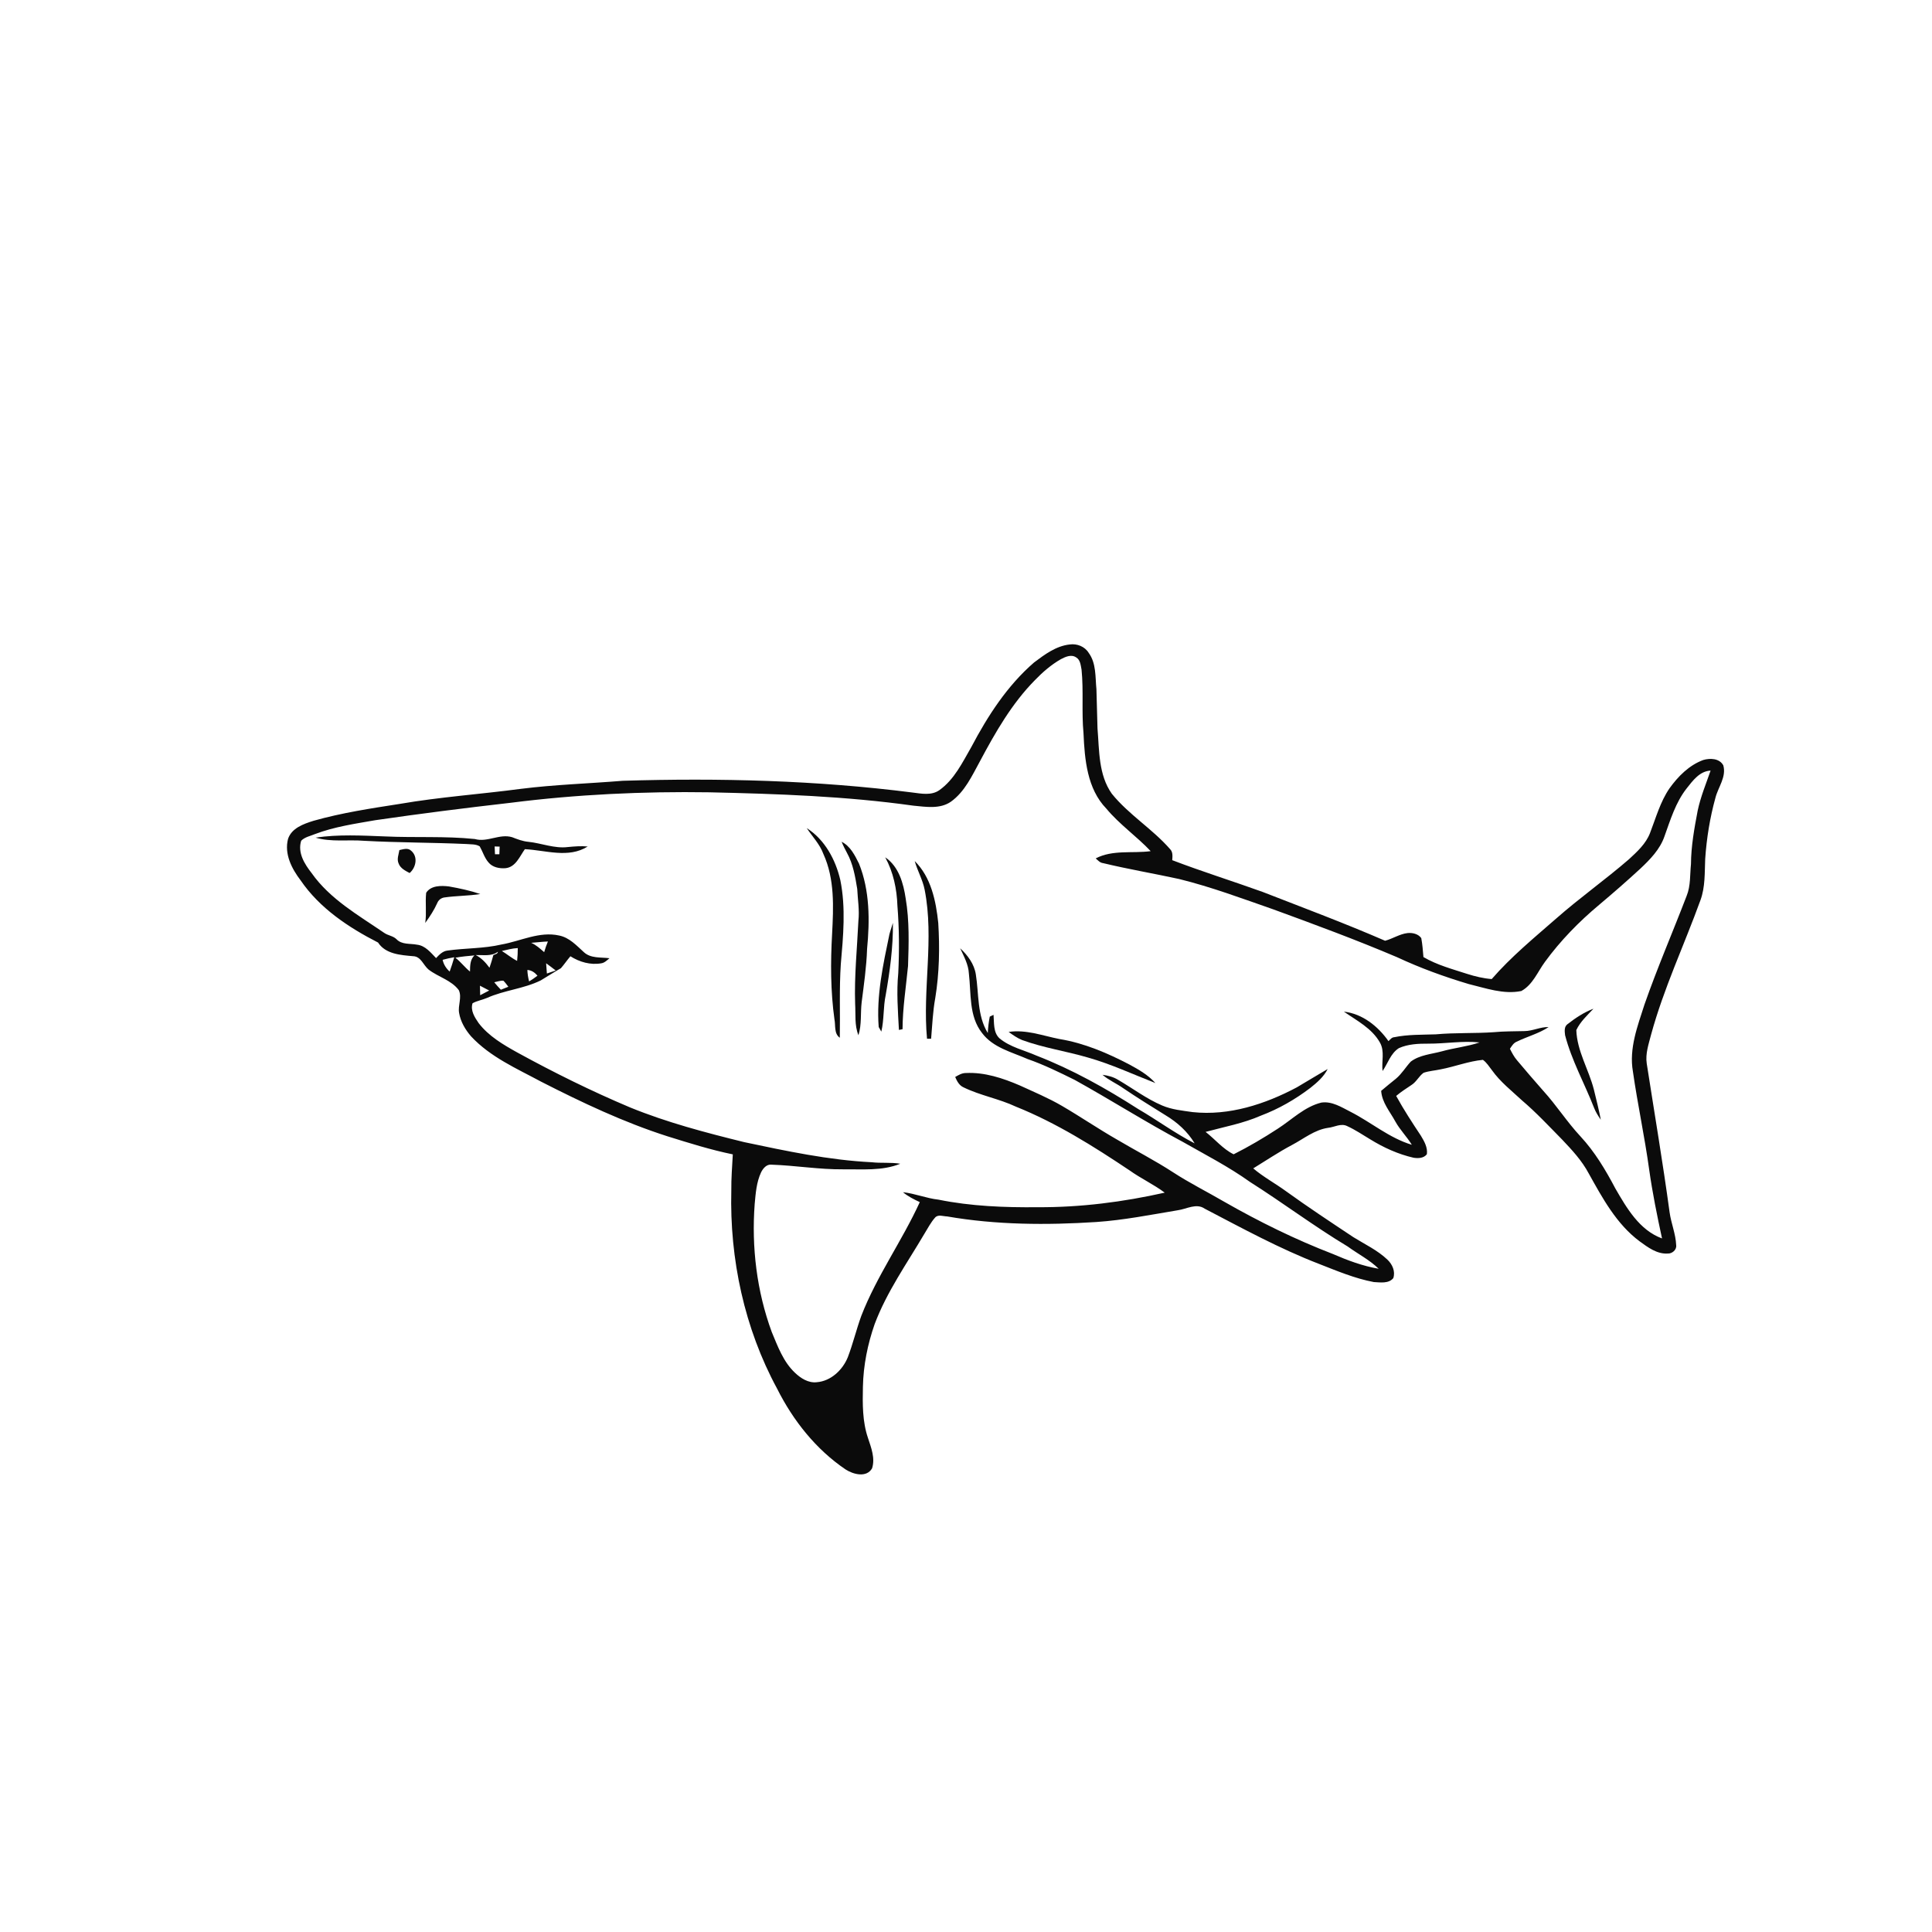 <svg xmlns="http://www.w3.org/2000/svg" width="1024pt" height="1024pt" viewBox="0 0 1024 1024" version="1.1">
<g id="#fefefeff">
<path fill="#fefefe" opacity="0" d=" M 0.00 0.00 L 1024.00 0.00 L 1024.00 1024.00 L 0.00 1024.00 L 0.00 0.00 M 548.10 351.10 C 533.90 363.38 523.55 379.39 514.86 395.87 C 510.11 404.10 505.81 413.19 497.84 418.83 C 493.65 421.75 488.32 420.64 483.62 420.05 C 432.75 413.56 381.32 412.28 330.09 413.83 C 312.06 415.31 293.93 415.85 275.95 418.12 C 254.62 420.95 233.12 422.42 211.90 426.08 C 196.55 428.47 181.13 430.80 166.17 435.04 C 160.91 436.69 154.60 438.87 152.67 444.63 C 150.58 452.61 154.63 460.45 159.36 466.64 C 169.44 481.40 184.71 491.54 200.38 499.57 C 204.34 505.70 212.37 506.22 218.96 506.80 C 223.13 506.92 224.37 511.56 227.12 513.86 C 232.24 517.84 239.17 519.43 243.18 524.81 C 244.94 528.64 242.63 532.86 243.33 536.85 C 244.11 541.53 246.62 545.76 249.69 549.30 C 259.89 560.28 273.85 566.33 286.81 573.31 C 308.50 584.38 330.60 594.85 353.83 602.28 C 365.24 605.83 376.69 609.44 388.40 611.84 C 388.06 618.23 387.54 624.60 387.61 631.01 C 386.69 667.30 394.54 704.05 411.90 736.05 C 420.34 752.89 432.47 768.21 448.17 778.83 C 452.22 781.46 459.25 783.35 462.21 778.27 C 463.95 772.85 461.74 767.33 460.06 762.20 C 457.07 753.48 457.17 744.13 457.36 735.03 C 457.60 723.69 459.85 712.44 463.60 701.76 C 470.04 684.64 480.70 669.64 489.92 653.98 C 491.74 651.07 493.29 647.95 495.58 645.38 C 497.18 643.50 499.89 644.70 501.97 644.73 C 528.07 649.25 554.72 649.39 581.08 647.69 C 595.60 646.70 609.91 643.85 624.25 641.46 C 628.97 640.83 634.07 637.52 638.55 640.64 C 658.43 651.01 678.17 661.81 699.13 669.90 C 708.62 673.61 718.10 677.63 728.16 679.52 C 731.59 679.69 736.01 680.45 738.48 677.43 C 739.67 673.83 737.98 670.12 735.36 667.64 C 730.10 662.62 723.41 659.52 717.30 655.71 C 705.31 647.74 693.29 639.81 681.62 631.38 C 675.91 627.22 669.64 623.85 664.24 619.27 C 671.08 615.09 677.73 610.59 684.83 606.84 C 691.03 603.56 696.75 598.81 703.89 597.78 C 707.27 597.44 710.77 595.16 714.10 596.89 C 718.33 598.81 722.19 601.45 726.18 603.83 C 733.32 608.23 741.03 611.76 749.24 613.63 C 751.69 614.02 754.62 613.92 756.27 611.76 C 756.77 608.19 754.87 604.89 753.10 601.96 C 748.52 595.06 743.98 588.12 740.00 580.86 C 742.56 578.71 745.36 576.89 748.14 575.05 C 750.75 573.40 752.05 570.38 754.53 568.60 C 757.46 567.60 760.58 567.43 763.60 566.77 C 771.11 565.34 778.34 562.46 785.98 561.74 C 787.98 563.17 789.27 565.34 790.78 567.26 C 795.18 573.44 801.22 578.14 806.73 583.27 C 814.28 589.70 821.03 596.96 827.98 604.02 C 833.22 609.53 838.46 615.18 842.06 621.96 C 849.35 635.04 856.78 648.81 869.05 657.94 C 873.42 661.12 878.24 664.77 883.96 664.40 C 886.28 664.51 888.76 662.40 888.41 659.97 C 888.17 654.02 885.74 648.43 884.92 642.55 C 881.34 616.19 876.88 589.96 872.80 563.67 C 872.02 558.45 873.83 553.37 875.11 548.38 C 881.78 523.89 892.67 500.88 901.29 477.08 C 903.85 470.08 903.47 462.52 903.79 455.20 C 904.54 444.31 906.28 433.46 909.19 422.94 C 910.62 417.20 915.11 411.86 913.39 405.67 C 911.37 401.90 906.42 401.75 902.80 402.80 C 895.28 405.55 889.45 411.47 884.86 417.84 C 879.94 425.02 877.66 433.50 874.55 441.51 C 872.37 447.20 867.77 451.37 863.41 455.40 C 850.87 466.26 837.29 475.86 824.84 486.82 C 813.07 497.11 800.91 507.09 790.64 518.92 C 786.22 518.58 781.89 517.54 777.68 516.20 C 769.78 513.64 761.66 511.49 754.45 507.26 C 754.17 503.89 753.92 500.52 753.30 497.21 C 751.66 494.96 748.68 494.29 746.06 494.54 C 741.82 495.03 738.19 497.54 734.13 498.62 C 712.77 489.34 690.93 481.20 669.23 472.74 C 653.30 467.00 637.13 461.96 621.31 455.91 C 621.45 453.82 621.74 451.54 620.07 449.95 C 610.73 439.27 598.23 431.77 589.29 420.70 C 582.17 410.64 582.68 397.79 581.70 386.07 C 581.44 379.15 581.40 372.23 581.13 365.31 C 580.48 358.79 581.10 351.57 577.01 346.00 C 574.94 342.65 570.82 341.03 566.99 341.58 C 559.75 342.36 553.74 346.87 548.10 351.10 Z" />
<path fill="#fefefe" opacity="0" d=" M 562.31 349.37 C 564.72 348.11 567.83 346.68 570.38 348.43 C 572.64 349.75 572.78 352.65 573.25 354.95 C 574.37 366.14 573.21 377.42 574.28 388.62 C 574.89 402.51 576.18 418.07 586.39 428.59 C 593.36 436.98 602.43 443.23 609.89 451.13 C 600.20 452.42 589.74 450.27 580.75 454.97 C 581.93 456.01 583.03 457.32 584.72 457.49 C 598.06 460.70 611.61 462.98 625.02 465.91 C 642.00 470.10 658.40 476.24 674.90 481.99 C 696.92 490.04 718.93 498.17 740.51 507.35 C 752.75 513.07 765.49 517.70 778.43 521.56 C 787.51 523.74 796.90 527.19 806.33 525.26 C 812.38 521.97 814.94 515.13 818.84 509.83 C 827.06 498.57 836.88 488.52 847.56 479.59 C 854.98 473.35 862.29 466.98 869.42 460.40 C 874.60 455.52 879.81 450.20 882.19 443.32 C 885.35 434.54 888.09 425.37 893.93 417.91 C 897.21 413.76 900.85 408.72 906.65 408.43 C 904.22 415.42 901.37 422.31 899.82 429.58 C 898.04 438.96 896.31 448.41 896.25 458.00 C 895.67 463.63 896.13 469.51 893.95 474.85 C 886.58 494.07 878.39 512.98 871.60 532.43 C 867.95 543.84 863.33 555.76 865.48 567.94 C 867.97 585.31 871.70 602.48 874.09 619.87 C 875.82 632.14 878.29 644.29 880.91 656.40 C 868.92 651.99 862.21 640.34 856.15 629.88 C 850.98 620.07 845.26 610.48 837.69 602.32 C 830.55 594.67 824.94 585.80 817.90 578.08 C 813.20 572.77 808.60 567.38 804.04 561.96 C 802.47 560.14 801.36 557.99 800.29 555.87 C 801.29 554.40 802.23 552.72 804.00 552.07 C 809.53 549.34 815.62 547.82 820.80 544.37 C 816.39 544.24 812.37 546.46 808.00 546.50 C 802.54 546.65 797.07 546.56 791.64 547.09 C 781.44 547.79 771.18 547.29 760.99 548.22 C 753.65 548.48 746.23 548.24 738.99 549.74 C 737.63 549.79 736.83 551.00 735.92 551.82 C 730.40 543.95 722.10 537.29 712.29 536.19 C 719.15 540.97 727.11 544.99 731.38 552.55 C 734.06 557.19 732.17 562.66 732.79 567.67 C 735.60 563.61 737.07 558.29 741.44 555.53 C 746.30 553.37 751.75 553.12 757.00 553.16 C 766.07 553.21 775.15 551.56 784.20 552.51 C 777.72 554.72 770.85 555.37 764.27 557.21 C 758.69 558.74 752.48 559.09 747.72 562.69 C 745.00 565.64 742.94 569.21 739.81 571.79 C 737.21 573.90 734.59 575.99 732.05 578.17 C 732.46 584.37 736.71 589.17 739.55 594.40 C 742.00 598.85 745.66 602.44 748.30 606.76 C 736.36 603.19 726.73 594.82 715.74 589.24 C 710.97 586.81 705.94 583.57 700.35 584.39 C 691.40 586.60 684.80 593.38 677.27 598.22 C 669.72 603.15 661.90 607.75 653.86 611.80 C 648.13 608.99 643.99 603.80 638.99 599.93 C 648.80 597.26 658.92 595.43 668.27 591.32 C 677.71 587.76 686.55 582.68 694.56 576.57 C 698.10 573.76 701.62 570.70 703.70 566.60 C 698.20 569.77 692.82 573.13 687.34 576.32 C 670.51 585.26 651.43 591.49 632.16 589.44 C 626.69 588.65 621.08 588.13 615.95 585.93 C 607.64 582.40 600.42 576.87 592.65 572.36 C 590.14 570.79 587.26 570.05 584.35 569.67 C 587.65 572.53 591.72 574.22 595.27 576.73 C 602.66 581.73 610.24 586.45 617.83 591.15 C 623.99 594.86 629.48 599.79 633.19 606.01 C 622.77 600.66 613.32 593.66 603.21 587.77 C 586.14 576.84 568.36 566.87 549.43 559.53 C 542.79 556.59 535.36 555.04 529.69 550.28 C 526.36 547.10 526.97 542.07 526.59 537.89 C 526.09 538.13 525.09 538.60 524.60 538.83 C 524.02 541.70 523.69 544.60 523.55 547.52 C 517.80 538.17 518.90 526.85 517.21 516.45 C 516.36 510.93 512.89 506.31 508.91 502.60 C 510.88 506.90 513.27 511.16 513.53 515.99 C 514.78 526.59 513.45 538.60 520.50 547.51 C 526.32 555.29 536.16 557.58 544.62 561.30 C 553.24 564.30 561.46 568.34 569.63 572.38 C 588.86 583.03 607.41 594.86 626.82 605.17 C 638.85 612.04 651.23 618.37 662.52 626.45 C 680.00 637.53 696.56 650.01 714.32 660.68 C 719.76 664.64 725.89 667.73 730.73 672.47 C 722.31 671.04 714.26 668.03 706.45 664.64 C 686.60 656.99 667.46 647.57 648.99 637.02 C 639.92 631.73 630.50 627.04 621.69 621.30 C 612.08 615.05 601.86 609.81 592.00 603.97 C 582.10 598.30 572.67 591.87 562.82 586.12 C 555.68 581.96 548.05 578.77 540.56 575.33 C 531.54 571.45 521.89 568.23 511.95 568.72 C 509.84 568.69 508.02 569.82 506.27 570.82 C 507.21 573.02 508.40 575.32 510.72 576.33 C 519.60 580.66 529.49 582.34 538.43 586.54 C 559.89 595.16 579.53 607.51 598.68 620.32 C 604.67 624.61 611.43 627.71 617.33 632.13 C 595.25 637.09 572.65 639.97 550.00 639.85 C 532.39 640.02 514.70 639.35 497.41 635.84 C 491.00 635.14 484.98 632.58 478.59 631.89 C 481.25 634.12 484.38 635.67 487.51 637.15 C 478.11 657.70 464.72 676.26 456.52 697.40 C 453.89 704.61 452.12 712.11 449.39 719.28 C 446.67 726.09 440.39 732.05 432.85 732.61 C 428.45 733.09 424.44 730.54 421.39 727.63 C 415.19 721.83 412.23 713.63 409.04 705.98 C 401.10 684.39 398.28 661.02 400.00 638.12 C 400.53 632.45 400.94 626.61 403.38 621.39 C 404.42 619.28 406.29 616.99 408.91 617.30 C 421.61 617.73 434.21 619.89 446.95 619.77 C 457.03 619.65 467.61 620.71 477.17 616.81 C 472.16 615.97 467.04 616.59 462.01 616.01 C 439.17 614.87 416.74 610.06 394.43 605.35 C 373.96 600.30 353.47 594.93 333.91 586.94 C 313.49 578.33 293.61 568.49 274.18 557.84 C 266.68 553.68 259.01 549.18 253.70 542.27 C 251.62 539.25 249.22 535.56 250.46 531.75 C 252.85 530.41 255.61 530.01 258.10 528.93 C 267.27 524.82 277.59 524.09 286.62 519.63 C 290.19 517.50 293.67 515.23 297.29 513.18 C 299.07 511.14 300.57 508.89 302.33 506.84 C 307.13 509.89 312.96 511.58 318.65 510.58 C 320.44 510.34 321.71 508.96 323.04 507.89 C 318.45 507.28 313.06 508.08 309.40 504.61 C 305.52 501.09 301.76 496.93 296.39 495.85 C 285.89 493.50 275.91 498.84 265.77 500.61 C 256.38 502.81 246.67 502.47 237.16 503.82 C 234.59 504.11 232.81 506.04 231.13 507.81 C 228.28 504.88 225.43 501.20 221.07 500.71 C 217.39 499.98 213.01 500.80 210.17 497.82 C 208.36 496.00 205.63 495.88 203.60 494.42 C 189.94 485.07 174.95 476.61 165.20 462.80 C 161.43 457.97 157.65 452.01 159.63 445.61 C 161.59 443.61 164.50 443.12 166.99 442.06 C 177.23 438.18 188.15 436.61 198.88 434.73 C 222.81 431.24 246.81 428.22 270.84 425.47 C 305.70 421.05 340.88 419.41 376.00 419.94 C 412.11 420.76 448.30 421.99 484.13 427.02 C 490.69 427.64 498.19 428.94 503.98 424.93 C 511.38 419.64 515.20 411.14 519.44 403.40 C 527.57 388.14 536.29 372.91 548.51 360.51 C 552.62 356.25 557.15 352.31 562.31 349.37 M 427.59 438.92 C 430.59 443.44 434.52 447.43 436.41 452.62 C 442.47 465.86 441.77 480.81 441.03 495.00 C 440.18 510.09 440.19 525.29 442.28 540.29 C 442.94 543.56 441.97 547.85 445.12 550.03 C 445.35 537.02 444.78 523.99 445.65 510.99 C 446.94 496.20 448.35 481.14 445.39 466.46 C 442.89 455.66 437.15 444.98 427.59 438.92 M 167.26 443.96 C 175.59 446.43 184.43 444.94 192.98 445.64 C 211.00 446.63 229.06 446.53 247.08 447.34 C 249.48 447.58 252.12 447.28 254.26 448.59 C 255.87 451.39 256.75 454.63 258.91 457.10 C 261.04 459.71 264.71 460.42 267.92 460.16 C 273.34 459.62 275.43 453.93 278.19 450.08 C 289.20 450.62 301.32 455.09 311.49 448.66 C 307.99 448.33 304.47 448.61 300.98 448.95 C 293.86 449.84 287.05 446.90 280.04 446.18 C 277.04 445.91 274.24 444.82 271.46 443.74 C 264.78 441.72 258.33 446.61 251.69 444.70 C 235.85 443.06 219.89 444.07 204.01 443.32 C 191.77 442.85 179.43 442.16 167.26 443.96 M 446.07 446.15 C 446.89 448.19 447.90 450.15 448.94 452.09 C 452.16 457.94 453.28 464.63 454.35 471.14 C 454.61 476.77 455.60 482.40 454.97 488.04 C 454.29 502.71 452.75 517.34 453.24 532.04 C 453.58 537.60 452.84 543.41 454.99 548.69 C 456.78 543.05 456.01 537.08 456.69 531.29 C 457.88 521.88 459.26 512.47 459.57 502.98 C 461.02 487.86 461.04 472.04 455.29 457.73 C 453.09 453.33 450.69 448.44 446.07 446.15 M 211.68 450.56 C 211.33 452.87 210.23 455.33 211.26 457.62 C 212.19 460.23 214.83 461.51 217.11 462.72 C 220.52 459.82 221.65 454.07 217.96 450.95 C 216.20 449.18 213.76 450.14 211.68 450.56 M 469.18 454.40 C 473.49 462.25 475.35 471.19 475.65 480.09 C 476.61 491.97 476.67 503.91 476.10 515.81 C 475.12 525.82 475.92 535.87 476.45 545.88 C 476.93 545.79 477.89 545.60 478.37 545.50 C 478.42 534.26 480.20 523.15 481.28 511.99 C 481.67 500.08 482.04 488.07 480.04 476.27 C 478.86 468.18 476.35 459.21 469.18 454.40 M 484.82 456.38 C 486.27 461.56 489.05 466.28 490.09 471.59 C 495.21 497.70 488.89 524.28 491.34 550.56 C 491.88 550.56 492.97 550.57 493.51 550.57 C 494.13 543.34 494.41 536.07 495.72 528.92 C 497.86 515.80 498.11 502.44 497.30 489.19 C 496.08 477.50 493.50 464.95 484.82 456.38 M 225.88 473.18 C 225.31 478.47 226.17 483.84 225.39 489.16 C 227.81 485.83 230.08 482.38 231.76 478.62 C 232.37 477.08 233.77 475.96 235.40 475.69 C 241.76 474.76 248.23 474.86 254.58 473.86 C 249.16 472.01 243.52 470.82 237.89 469.82 C 233.77 469.34 228.41 469.27 225.88 473.18 M 471.42 495.14 C 468.06 511.32 464.44 527.72 465.73 544.35 C 466.08 544.96 466.77 546.17 467.12 546.78 C 468.64 540.37 468.08 533.71 469.46 527.29 C 471.66 514.69 473.41 501.95 473.26 489.13 C 472.71 491.15 471.95 493.11 471.42 495.14 M 830.83 542.81 C 828.93 544.19 829.30 546.66 829.53 548.69 C 833.02 562.13 839.88 574.34 844.91 587.23 C 845.78 589.47 847.09 591.50 848.46 593.48 C 847.42 588.09 846.08 582.78 844.78 577.46 C 842.07 566.87 835.84 557.06 835.48 545.96 C 837.57 541.51 841.26 538.18 844.56 534.64 C 839.54 536.54 835.03 539.55 830.83 542.81 M 534.59 546.95 C 536.85 548.56 539.14 550.19 541.73 551.24 C 553.04 555.38 565.01 557.11 576.54 560.49 C 588.86 563.96 600.49 569.41 612.38 574.04 C 608.59 569.82 603.65 566.94 598.72 564.28 C 587.00 558.14 574.63 552.85 561.51 550.70 C 552.66 548.96 543.72 545.54 534.59 546.95 Z" />
<path fill="#fefefe" opacity="0" d=" M 262.17 448.64 C 262.84 448.66 264.16 448.70 264.82 448.72 C 264.78 450.07 264.74 451.42 264.68 452.78 C 264.10 452.77 262.93 452.76 262.35 452.76 C 262.27 451.38 262.22 450.01 262.17 448.64 Z" />
<path fill="#fefefe" opacity="0" d=" M 281.53 499.71 C 284.49 499.51 287.43 499.12 290.40 499.01 C 289.62 500.85 288.99 502.75 288.42 504.67 C 286.28 502.80 284.17 500.84 281.53 499.71 Z" />
<path fill="#fefefe" opacity="0" d=" M 266.00 504.04 C 268.79 503.41 271.56 502.64 274.43 502.50 C 274.46 504.76 274.31 507.03 274.08 509.29 C 271.20 507.83 268.74 505.72 266.00 504.04 Z" />
<path fill="#fefefe" opacity="0" d=" M 252.13 506.19 C 256.06 506.09 260.52 507.02 263.90 504.45 C 263.80 505.70 262.32 505.71 261.48 506.26 C 260.86 508.49 260.23 510.73 259.43 512.92 C 257.46 510.20 255.15 507.73 252.13 506.19 Z" />
<path fill="#fefefe" opacity="0" d=" M 241.35 507.61 C 244.69 506.99 248.08 506.67 251.46 506.38 C 249.12 508.67 249.16 511.89 249.11 514.95 C 246.32 512.71 244.19 509.78 241.35 507.61 Z" />
<path fill="#fefefe" opacity="0" d=" M 234.60 508.73 C 236.63 508.17 238.69 507.69 240.78 507.35 C 240.04 509.90 239.26 512.45 238.33 514.95 C 236.46 513.28 235.13 511.18 234.60 508.73 Z" />
<path fill="#fefefe" opacity="0" d=" M 289.46 510.55 C 291.18 511.79 292.86 513.07 294.54 514.38 C 292.98 514.94 291.42 515.47 289.86 515.99 C 289.71 514.17 289.58 512.36 289.46 510.55 Z" />
<path fill="#fefefe" opacity="0" d=" M 279.52 514.10 C 281.75 514.22 283.47 515.49 284.88 517.13 C 283.47 518.24 281.98 519.24 280.44 520.18 C 279.92 518.18 279.58 516.15 279.52 514.10 Z" />
<path fill="#fefefe" opacity="0" d=" M 261.96 520.62 C 263.56 520.31 265.14 519.67 266.80 519.79 C 267.79 520.75 268.59 521.89 269.44 523.00 C 268.11 523.52 266.79 524.04 265.47 524.57 C 264.23 523.31 263.07 521.98 261.96 520.62 Z" />
<path fill="#fefefe" opacity="0" d=" M 254.38 522.44 C 256.02 523.26 257.65 524.12 259.28 524.99 C 257.68 525.81 256.09 526.65 254.50 527.49 C 254.43 525.80 254.39 524.12 254.38 522.44 Z" />
</g>
<g id="#0b0b0bff">
<path fill="#0b0b0b" opacity="1.00" d=" M 548.10 351.10 C 553.74 346.87 559.75 342.36 566.99 341.58 C 570.82 341.03 574.94 342.65 577.01 346.00 C 581.10 351.57 580.48 358.79 581.13 365.31 C 581.40 372.23 581.44 379.15 581.70 386.07 C 582.68 397.79 582.17 410.64 589.29 420.70 C 598.23 431.77 610.73 439.27 620.07 449.95 C 621.74 451.54 621.45 453.82 621.31 455.91 C 637.13 461.96 653.30 467.00 669.23 472.74 C 690.93 481.20 712.77 489.34 734.13 498.62 C 738.19 497.54 741.82 495.03 746.06 494.54 C 748.68 494.29 751.66 494.96 753.30 497.21 C 753.92 500.52 754.17 503.89 754.45 507.26 C 761.66 511.49 769.78 513.64 777.68 516.20 C 781.89 517.54 786.22 518.58 790.64 518.92 C 800.91 507.09 813.07 497.11 824.84 486.82 C 837.29 475.86 850.87 466.26 863.41 455.40 C 867.77 451.37 872.37 447.20 874.55 441.51 C 877.66 433.50 879.94 425.02 884.86 417.84 C 889.45 411.47 895.28 405.55 902.80 402.80 C 906.42 401.75 911.37 401.90 913.39 405.67 C 915.11 411.86 910.62 417.20 909.19 422.94 C 906.28 433.46 904.54 444.31 903.79 455.20 C 903.47 462.52 903.85 470.08 901.29 477.08 C 892.67 500.88 881.78 523.89 875.11 548.38 C 873.83 553.37 872.02 558.45 872.80 563.67 C 876.88 589.96 881.34 616.19 884.92 642.55 C 885.74 648.43 888.17 654.02 888.41 659.97 C 888.76 662.40 886.28 664.51 883.96 664.40 C 878.24 664.77 873.42 661.12 869.05 657.94 C 856.78 648.81 849.35 635.04 842.06 621.96 C 838.46 615.18 833.22 609.53 827.98 604.02 C 821.03 596.96 814.28 589.70 806.73 583.27 C 801.22 578.14 795.18 573.44 790.78 567.26 C 789.27 565.34 787.98 563.17 785.98 561.74 C 778.34 562.46 771.11 565.34 763.60 566.77 C 760.58 567.43 757.46 567.60 754.53 568.60 C 752.05 570.38 750.75 573.40 748.14 575.05 C 745.36 576.89 742.56 578.71 740.00 580.86 C 743.98 588.12 748.52 595.06 753.10 601.96 C 754.87 604.89 756.77 608.19 756.27 611.76 C 754.62 613.92 751.69 614.02 749.24 613.63 C 741.03 611.76 733.32 608.23 726.18 603.83 C 722.19 601.45 718.33 598.81 714.10 596.89 C 710.77 595.16 707.27 597.44 703.89 597.78 C 696.75 598.81 691.03 603.56 684.83 606.84 C 677.73 610.59 671.08 615.09 664.24 619.27 C 669.64 623.85 675.91 627.22 681.62 631.38 C 693.29 639.81 705.31 647.74 717.30 655.71 C 723.41 659.52 730.10 662.62 735.36 667.64 C 737.98 670.12 739.67 673.83 738.48 677.43 C 736.01 680.45 731.59 679.69 728.16 679.52 C 718.10 677.63 708.62 673.61 699.13 669.90 C 678.17 661.81 658.43 651.01 638.55 640.64 C 634.07 637.52 628.97 640.83 624.25 641.46 C 609.91 643.85 595.60 646.70 581.08 647.69 C 554.72 649.39 528.07 649.25 501.97 644.73 C 499.89 644.70 497.18 643.50 495.58 645.38 C 493.29 647.95 491.74 651.07 489.92 653.98 C 480.70 669.64 470.04 684.64 463.60 701.76 C 459.85 712.44 457.60 723.69 457.36 735.03 C 457.17 744.13 457.07 753.48 460.06 762.20 C 461.74 767.33 463.95 772.85 462.21 778.27 C 459.25 783.35 452.22 781.46 448.17 778.83 C 432.47 768.21 420.34 752.89 411.90 736.05 C 394.54 704.05 386.69 667.30 387.61 631.01 C 387.54 624.60 388.06 618.23 388.40 611.84 C 376.69 609.44 365.24 605.83 353.83 602.28 C 330.60 594.85 308.50 584.38 286.81 573.31 C 273.85 566.33 259.89 560.28 249.69 549.30 C 246.62 545.76 244.11 541.53 243.33 536.85 C 242.63 532.86 244.94 528.64 243.18 524.81 C 239.17 519.43 232.24 517.84 227.12 513.86 C 224.37 511.56 223.13 506.92 218.96 506.80 C 212.37 506.22 204.34 505.70 200.38 499.57 C 184.71 491.54 169.44 481.40 159.36 466.64 C 154.63 460.45 150.58 452.61 152.67 444.63 C 154.60 438.87 160.91 436.69 166.17 435.04 C 181.13 430.80 196.55 428.47 211.90 426.08 C 233.12 422.42 254.62 420.95 275.95 418.12 C 293.93 415.85 312.06 415.31 330.09 413.83 C 381.32 412.28 432.75 413.56 483.62 420.05 C 488.32 420.64 493.65 421.75 497.84 418.83 C 505.81 413.19 510.11 404.10 514.86 395.87 C 523.55 379.39 533.90 363.38 548.10 351.10 M 562.31 349.37 C 557.15 352.31 552.62 356.25 548.51 360.51 C 536.29 372.91 527.57 388.14 519.44 403.40 C 515.20 411.14 511.38 419.64 503.98 424.93 C 498.19 428.94 490.69 427.64 484.13 427.02 C 448.30 421.99 412.11 420.76 376.00 419.94 C 340.88 419.41 305.70 421.05 270.84 425.47 C 246.81 428.22 222.81 431.24 198.88 434.73 C 188.15 436.61 177.23 438.18 166.99 442.06 C 164.50 443.12 161.59 443.61 159.63 445.61 C 157.65 452.01 161.43 457.97 165.20 462.80 C 174.95 476.61 189.94 485.07 203.60 494.42 C 205.63 495.88 208.36 496.00 210.17 497.82 C 213.01 500.80 217.39 499.98 221.07 500.71 C 225.43 501.20 228.28 504.88 231.13 507.81 C 232.81 506.04 234.59 504.11 237.16 503.82 C 246.67 502.47 256.38 502.81 265.77 500.61 C 275.91 498.84 285.89 493.50 296.39 495.85 C 301.76 496.93 305.52 501.09 309.40 504.61 C 313.06 508.08 318.45 507.28 323.04 507.89 C 321.71 508.96 320.44 510.34 318.65 510.58 C 312.96 511.58 307.13 509.89 302.33 506.84 C 300.57 508.89 299.07 511.14 297.29 513.18 C 293.67 515.23 290.19 517.50 286.62 519.63 C 277.59 524.09 267.27 524.82 258.10 528.93 C 255.61 530.01 252.85 530.41 250.46 531.75 C 249.22 535.56 251.62 539.25 253.70 542.27 C 259.01 549.18 266.68 553.68 274.18 557.84 C 293.61 568.49 313.49 578.33 333.91 586.94 C 353.47 594.93 373.96 600.30 394.43 605.35 C 416.74 610.06 439.17 614.87 462.01 616.01 C 467.04 616.59 472.16 615.97 477.17 616.81 C 467.61 620.71 457.03 619.65 446.95 619.77 C 434.21 619.89 421.61 617.73 408.91 617.30 C 406.29 616.99 404.42 619.28 403.38 621.39 C 400.94 626.61 400.53 632.45 400.00 638.12 C 398.28 661.02 401.10 684.39 409.04 705.98 C 412.23 713.63 415.19 721.83 421.39 727.63 C 424.44 730.54 428.45 733.09 432.85 732.61 C 440.39 732.05 446.67 726.09 449.39 719.28 C 452.12 712.11 453.89 704.61 456.52 697.40 C 464.72 676.26 478.11 657.70 487.51 637.15 C 484.38 635.67 481.25 634.12 478.59 631.89 C 484.98 632.58 491.00 635.14 497.41 635.84 C 514.70 639.35 532.39 640.02 550.00 639.85 C 572.65 639.97 595.25 637.09 617.33 632.13 C 611.43 627.71 604.67 624.61 598.68 620.32 C 579.53 607.51 559.89 595.16 538.43 586.54 C 529.49 582.34 519.60 580.66 510.72 576.33 C 508.40 575.32 507.21 573.02 506.27 570.82 C 508.02 569.82 509.84 568.69 511.95 568.72 C 521.89 568.23 531.54 571.45 540.56 575.33 C 548.05 578.77 555.68 581.96 562.82 586.12 C 572.67 591.87 582.10 598.30 592.00 603.97 C 601.86 609.81 612.08 615.05 621.69 621.30 C 630.50 627.04 639.92 631.73 648.99 637.02 C 667.46 647.57 686.60 656.99 706.45 664.64 C 714.26 668.03 722.31 671.04 730.73 672.47 C 725.89 667.73 719.76 664.64 714.32 660.68 C 696.56 650.01 680.00 637.53 662.52 626.45 C 651.23 618.37 638.85 612.04 626.82 605.17 C 607.41 594.86 588.86 583.03 569.63 572.38 C 561.46 568.34 553.24 564.30 544.62 561.30 C 536.16 557.58 526.32 555.29 520.50 547.51 C 513.45 538.60 514.78 526.59 513.53 515.99 C 513.27 511.16 510.88 506.90 508.91 502.60 C 512.89 506.31 516.36 510.93 517.21 516.45 C 518.90 526.85 517.80 538.17 523.55 547.52 C 523.69 544.60 524.02 541.70 524.60 538.83 C 525.09 538.60 526.09 538.13 526.59 537.89 C 526.97 542.07 526.36 547.10 529.69 550.28 C 535.36 555.04 542.79 556.59 549.43 559.53 C 568.36 566.87 586.14 576.84 603.21 587.77 C 613.32 593.66 622.77 600.66 633.19 606.01 C 629.48 599.79 623.99 594.86 617.83 591.15 C 610.24 586.45 602.66 581.73 595.27 576.73 C 591.72 574.22 587.65 572.53 584.35 569.67 C 587.26 570.05 590.14 570.79 592.65 572.36 C 600.42 576.87 607.64 582.40 615.95 585.93 C 621.08 588.13 626.69 588.65 632.16 589.44 C 651.43 591.49 670.51 585.26 687.34 576.32 C 692.82 573.13 698.20 569.77 703.70 566.60 C 701.62 570.70 698.10 573.76 694.56 576.57 C 686.55 582.68 677.71 587.76 668.27 591.32 C 658.92 595.43 648.80 597.26 638.99 599.93 C 643.99 603.80 648.13 608.99 653.86 611.80 C 661.90 607.75 669.72 603.15 677.27 598.22 C 684.80 593.38 691.40 586.60 700.35 584.39 C 705.94 583.57 710.97 586.81 715.74 589.24 C 726.73 594.82 736.36 603.19 748.30 606.76 C 745.66 602.44 742.00 598.85 739.55 594.40 C 736.71 589.17 732.46 584.37 732.05 578.17 C 734.59 575.99 737.21 573.90 739.81 571.79 C 742.94 569.21 745.00 565.64 747.72 562.69 C 752.48 559.09 758.69 558.74 764.27 557.21 C 770.85 555.37 777.72 554.72 784.20 552.51 C 775.15 551.56 766.07 553.21 757.00 553.16 C 751.75 553.12 746.30 553.37 741.44 555.53 C 737.07 558.29 735.60 563.61 732.79 567.67 C 732.17 562.66 734.06 557.19 731.38 552.55 C 727.11 544.99 719.15 540.97 712.29 536.19 C 722.10 537.29 730.40 543.95 735.92 551.82 C 736.83 551.00 737.63 549.79 738.99 549.74 C 746.23 548.24 753.65 548.48 760.99 548.22 C 771.18 547.29 781.44 547.79 791.64 547.09 C 797.07 546.56 802.54 546.65 808.00 546.50 C 812.37 546.46 816.39 544.24 820.80 544.37 C 815.62 547.82 809.53 549.34 804.00 552.07 C 802.23 552.72 801.29 554.40 800.29 555.87 C 801.36 557.99 802.47 560.14 804.04 561.96 C 808.60 567.38 813.20 572.77 817.90 578.08 C 824.94 585.80 830.55 594.67 837.69 602.32 C 845.26 610.48 850.98 620.07 856.15 629.88 C 862.21 640.34 868.92 651.99 880.91 656.40 C 878.29 644.29 875.82 632.14 874.09 619.87 C 871.70 602.48 867.97 585.31 865.48 567.94 C 863.33 555.76 867.95 543.84 871.60 532.43 C 878.39 512.98 886.58 494.07 893.95 474.85 C 896.13 469.51 895.67 463.63 896.25 458.00 C 896.31 448.41 898.04 438.96 899.82 429.58 C 901.37 422.31 904.22 415.42 906.65 408.43 C 900.85 408.72 897.21 413.76 893.93 417.91 C 888.09 425.37 885.35 434.54 882.19 443.32 C 879.81 450.20 874.60 455.52 869.42 460.40 C 862.29 466.98 854.98 473.35 847.56 479.59 C 836.88 488.52 827.06 498.57 818.84 509.83 C 814.94 515.13 812.38 521.97 806.33 525.26 C 796.90 527.19 787.51 523.74 778.43 521.56 C 765.49 517.70 752.75 513.07 740.51 507.35 C 718.93 498.17 696.92 490.04 674.90 481.99 C 658.40 476.24 642.00 470.10 625.02 465.91 C 611.61 462.98 598.06 460.70 584.72 457.49 C 583.03 457.32 581.93 456.01 580.75 454.97 C 589.74 450.27 600.20 452.42 609.89 451.13 C 602.43 443.23 593.36 436.98 586.39 428.59 C 576.18 418.07 574.89 402.51 574.28 388.62 C 573.21 377.42 574.37 366.14 573.25 354.95 C 572.78 352.65 572.64 349.75 570.38 348.43 C 567.83 346.68 564.72 348.11 562.31 349.37 M 281.53 499.71 C 284.17 500.84 286.28 502.80 288.42 504.67 C 288.99 502.75 289.62 500.85 290.40 499.01 C 287.43 499.12 284.49 499.51 281.53 499.71 M 266.00 504.04 C 268.74 505.72 271.20 507.83 274.08 509.29 C 274.31 507.03 274.46 504.76 274.43 502.50 C 271.56 502.64 268.79 503.41 266.00 504.04 M 252.13 506.19 C 255.15 507.73 257.46 510.20 259.43 512.92 C 260.23 510.73 260.86 508.49 261.48 506.26 C 262.32 505.71 263.80 505.70 263.90 504.45 C 260.52 507.02 256.06 506.09 252.13 506.19 M 241.35 507.61 C 244.19 509.78 246.32 512.71 249.11 514.95 C 249.16 511.89 249.12 508.67 251.46 506.38 C 248.08 506.67 244.69 506.99 241.35 507.61 M 234.60 508.73 C 235.13 511.18 236.46 513.28 238.33 514.95 C 239.26 512.45 240.04 509.90 240.78 507.35 C 238.69 507.69 236.63 508.17 234.60 508.73 M 289.46 510.55 C 289.58 512.36 289.71 514.17 289.86 515.99 C 291.42 515.47 292.98 514.94 294.54 514.38 C 292.86 513.07 291.18 511.79 289.46 510.55 M 279.52 514.10 C 279.58 516.15 279.92 518.18 280.44 520.18 C 281.98 519.24 283.47 518.24 284.88 517.13 C 283.47 515.49 281.75 514.22 279.52 514.10 M 261.96 520.62 C 263.07 521.98 264.23 523.31 265.47 524.57 C 266.79 524.04 268.11 523.52 269.44 523.00 C 268.59 521.89 267.79 520.75 266.80 519.79 C 265.14 519.67 263.56 520.31 261.96 520.62 M 254.38 522.44 C 254.39 524.12 254.43 525.80 254.50 527.49 C 256.09 526.65 257.68 525.81 259.28 524.99 C 257.65 524.12 256.02 523.26 254.38 522.44 Z" />
<path fill="#0b0b0b" opacity="1.00" d=" M 427.59 438.92 C 437.15 444.98 442.89 455.66 445.39 466.46 C 448.35 481.14 446.94 496.20 445.65 510.99 C 444.78 523.99 445.35 537.02 445.12 550.03 C 441.97 547.85 442.94 543.56 442.28 540.29 C 440.19 525.29 440.18 510.09 441.03 495.00 C 441.77 480.81 442.47 465.86 436.41 452.62 C 434.52 447.43 430.59 443.44 427.59 438.92 Z" />
<path fill="#0b0b0b" opacity="1.00" d=" M 167.26 443.96 C 179.43 442.16 191.77 442.85 204.01 443.32 C 219.89 444.07 235.85 443.06 251.69 444.70 C 258.33 446.61 264.78 441.72 271.46 443.74 C 274.24 444.82 277.04 445.91 280.04 446.18 C 287.05 446.90 293.86 449.84 300.98 448.95 C 304.47 448.61 307.99 448.33 311.49 448.66 C 301.32 455.09 289.20 450.62 278.19 450.08 C 275.43 453.93 273.34 459.62 267.92 460.16 C 264.71 460.42 261.04 459.71 258.91 457.10 C 256.75 454.63 255.87 451.39 254.26 448.59 C 252.12 447.28 249.48 447.58 247.08 447.34 C 229.06 446.53 211.00 446.63 192.98 445.64 C 184.43 444.94 175.59 446.43 167.26 443.96 M 262.17 448.64 C 262.22 450.01 262.27 451.38 262.35 452.76 C 262.93 452.76 264.10 452.77 264.68 452.78 C 264.74 451.42 264.78 450.07 264.82 448.72 C 264.16 448.70 262.84 448.66 262.17 448.64 Z" />
<path fill="#0b0b0b" opacity="1.00" d=" M 446.07 446.15 C 450.69 448.44 453.09 453.33 455.29 457.73 C 461.04 472.04 461.02 487.86 459.57 502.98 C 459.26 512.47 457.88 521.88 456.69 531.29 C 456.01 537.08 456.78 543.05 454.99 548.69 C 452.84 543.41 453.58 537.60 453.24 532.04 C 452.75 517.34 454.29 502.71 454.97 488.04 C 455.60 482.40 454.61 476.77 454.35 471.14 C 453.28 464.63 452.16 457.94 448.94 452.09 C 447.90 450.15 446.89 448.19 446.07 446.15 Z" />
<path fill="#0b0b0b" opacity="1.00" d=" M 211.68 450.56 C 213.76 450.14 216.20 449.18 217.96 450.95 C 221.65 454.07 220.52 459.82 217.11 462.72 C 214.83 461.51 212.19 460.23 211.26 457.62 C 210.23 455.33 211.33 452.87 211.68 450.56 Z" />
<path fill="#0b0b0b" opacity="1.00" d=" M 469.18 454.40 C 476.35 459.21 478.86 468.18 480.04 476.27 C 482.04 488.07 481.67 500.08 481.28 511.99 C 480.20 523.15 478.42 534.26 478.37 545.50 C 477.89 545.60 476.93 545.79 476.45 545.88 C 475.92 535.87 475.12 525.82 476.10 515.81 C 476.67 503.91 476.61 491.97 475.65 480.09 C 475.35 471.19 473.49 462.25 469.18 454.40 Z" />
<path fill="#0b0b0b" opacity="1.00" d=" M 484.82 456.38 C 493.50 464.95 496.08 477.50 497.30 489.19 C 498.11 502.44 497.86 515.80 495.72 528.92 C 494.41 536.07 494.13 543.34 493.51 550.57 C 492.97 550.57 491.88 550.56 491.34 550.56 C 488.89 524.28 495.21 497.70 490.09 471.59 C 489.05 466.28 486.27 461.56 484.82 456.38 Z" />
<path fill="#0b0b0b" opacity="1.00" d=" M 225.88 473.18 C 228.41 469.27 233.77 469.34 237.89 469.82 C 243.52 470.82 249.16 472.01 254.58 473.86 C 248.23 474.86 241.76 474.76 235.40 475.69 C 233.77 475.96 232.37 477.08 231.76 478.62 C 230.08 482.38 227.81 485.83 225.39 489.16 C 226.17 483.84 225.31 478.47 225.88 473.18 Z" />
<path fill="#0b0b0b" opacity="1.00" d=" M 471.42 495.14 C 471.95 493.11 472.71 491.15 473.26 489.13 C 473.41 501.95 471.66 514.69 469.46 527.29 C 468.08 533.71 468.64 540.37 467.12 546.78 C 466.77 546.17 466.08 544.96 465.73 544.35 C 464.44 527.72 468.06 511.32 471.42 495.14 Z" />
<path fill="#0b0b0b" opacity="1.00" d=" M 830.83 542.81 C 835.03 539.55 839.54 536.54 844.56 534.64 C 841.26 538.18 837.57 541.51 835.48 545.96 C 835.84 557.06 842.07 566.87 844.78 577.46 C 846.08 582.78 847.42 588.09 848.46 593.48 C 847.09 591.50 845.78 589.47 844.91 587.23 C 839.88 574.34 833.02 562.13 829.53 548.69 C 829.30 546.66 828.93 544.19 830.83 542.81 Z" />
<path fill="#0b0b0b" opacity="1.00" d=" M 534.59 546.95 C 543.72 545.54 552.66 548.96 561.51 550.70 C 574.63 552.85 587.00 558.14 598.72 564.28 C 603.65 566.94 608.59 569.82 612.38 574.04 C 600.49 569.41 588.86 563.96 576.54 560.49 C 565.01 557.11 553.04 555.38 541.73 551.24 C 539.14 550.19 536.85 548.56 534.59 546.95 Z" />
</g>
</svg>